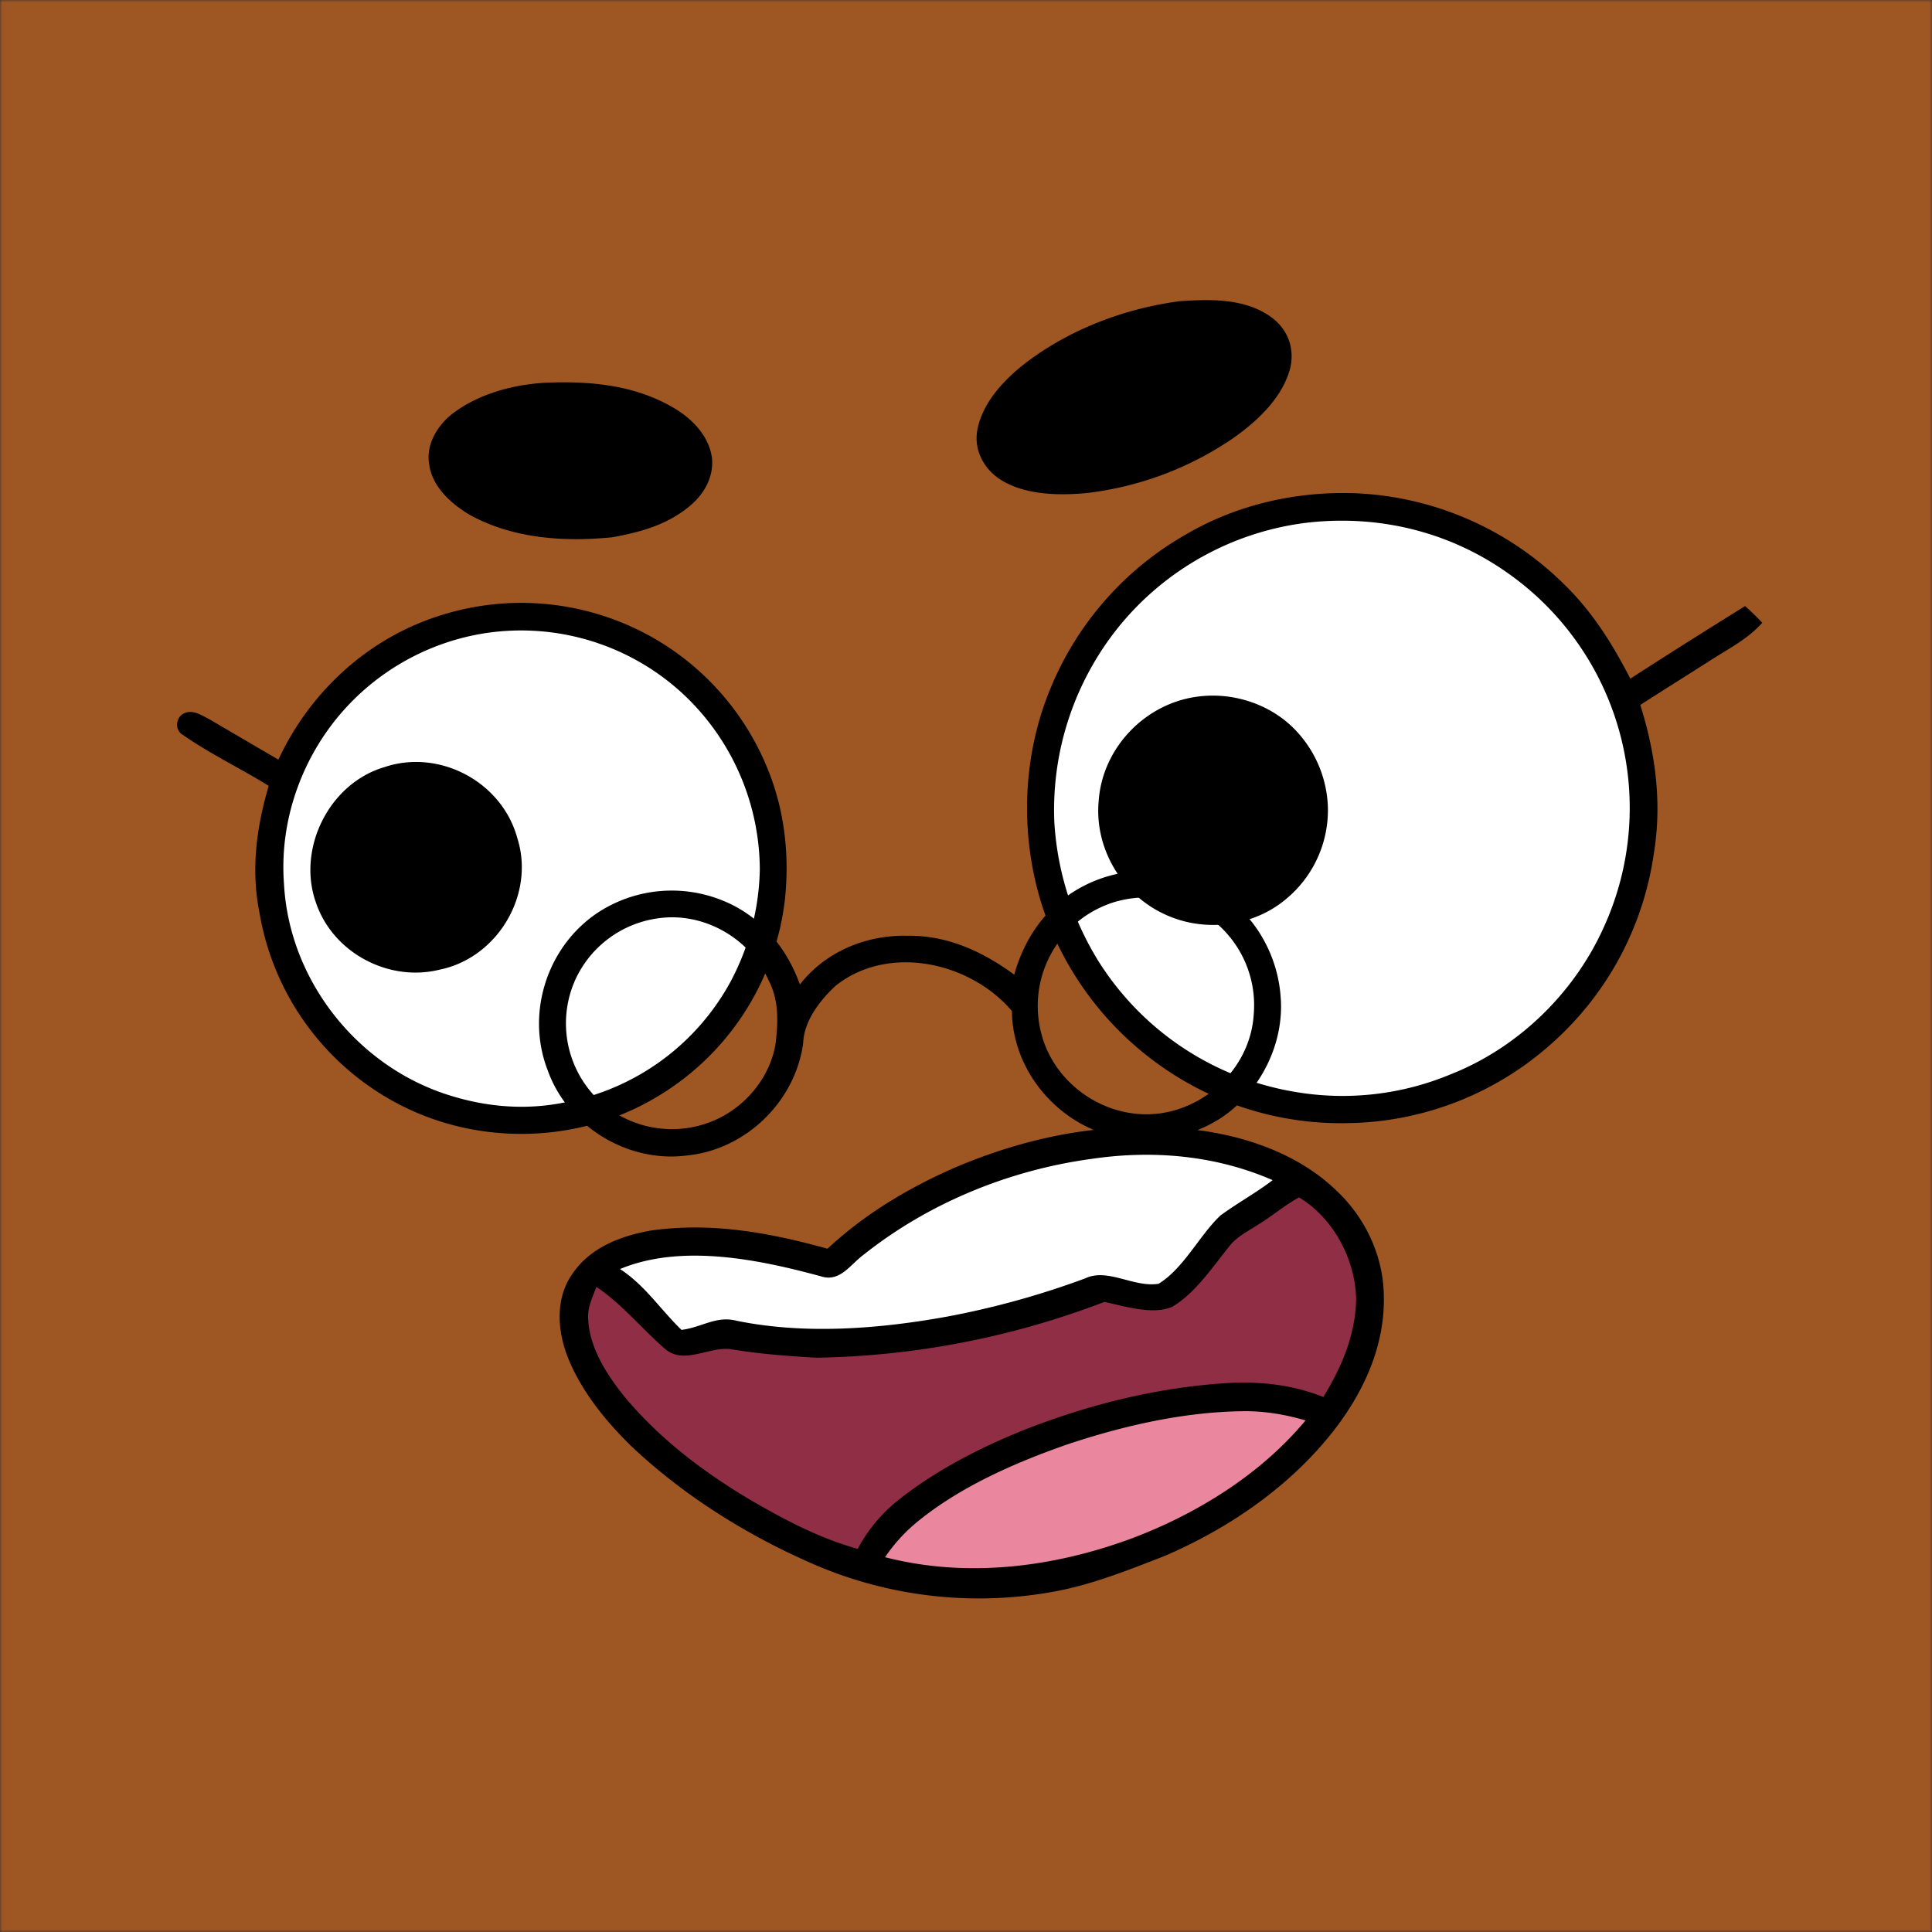 <?xml version="1.0" encoding="UTF-8"?> <svg xmlns="http://www.w3.org/2000/svg" viewBox="0 0 400 400" fill="none" shape-rendering="auto"><rect x="0" y="0" width="400" height="400" fill="#333333" stroke="none"/><mask id="viewboxMask"><rect width="400" height="400" rx="0" ry="0" x="0" y="0" fill="#fff"></rect></mask><g mask="url(#viewboxMask)"><rect fill="#9e5622" width="400" height="400" x="0" y="0"></rect><g transform="translate(-279 -322)"><path d="M559.01 424.1a65.32 65.32 0 0 1 43.93 18.98c5.76 5.61 9.95 12.31 13.6 19.43 7.87-5.09 15.8-10.08 23.76-15.03a50.52 50.52 0 0 1 3.56 3.46c-3.17 3.52-7.07 5.39-10.96 7.93-4.77 3.03-9.55 6.03-14.3 9.08 3.17 10 4.53 20.39 2.8 30.81a64.8 64.8 0 0 1-20.75 38.93A64.57 64.57 0 0 1 558 554.53a64.54 64.54 0 0 1-36.9-10.63 65.67 65.67 0 0 1-26.4-34.58c-4.57-14.5-4.06-30.74 1.8-44.81a65.1 65.1 0 0 1 28.11-31.9c10.31-6.05 22.51-8.86 34.4-8.5Z" fill="#000"></path><path d="M549.27 430.26c14.65-1.77 29.27 1.62 41.4 10.04a59.45 59.45 0 0 1 20.39 73.64c-6.12 13.64-17.67 24.9-31.58 30.43a58.17 58.17 0 0 1-32.48 3.67 59.6 59.6 0 0 1-40.35-26.68 61.43 61.43 0 0 1-9.37-29.31 60.38 60.38 0 0 1 13.41-40.36 59.47 59.47 0 0 1 38.58-21.43Z" fill="#fff"></path><path d="M414.05 453.95a55.06 55.06 0 0 1 23.87 27.2c3.5 8.51 4.54 17.78 3.61 26.9a54.83 54.83 0 0 1-27.1 41.38c-16.49 9.64-37.66 9.77-54.3.41a55 55 0 0 1-27.4-38.84c-1.8-8.9-.64-17.67 1.9-26.3-5.83-3.62-12.14-6.61-17.75-10.54-1.95-1.1-1.44-4.12.68-4.64 1.65-.48 3.18.6 4.6 1.28 4.83 2.83 9.64 5.66 14.48 8.47 6.58-14.13 18.65-25.2 33.6-29.87a55.21 55.21 0 0 1 43.81 4.55Z" fill="#000"></path><path d="M378.27 453.29a49.32 49.32 0 0 1 42.11 12.35 50.02 50.02 0 0 1 15.93 36.37 51.36 51.36 0 0 1-6.07 23.26 49.5 49.5 0 0 1-33.98 24.9c-8.07 1.72-16.23 1.1-24.08-1.36-19.1-5.88-33.31-23.78-34.38-43.79-.98-12.79 3.48-25.72 11.85-35.4a49.5 49.5 0 0 1 28.62-16.33Z" fill="#fff"></path><path d="M527.27 466.19c7.37-.9 15.21 1.78 20.25 7.3a24.2 24.2 0 0 1 6.4 15.46 23.88 23.88 0 0 1-8.72 19.24c-6.96 5.83-17.24 6.92-25.36 2.96-8.64-4.1-14.23-13.6-13.38-23.18.7-11.14 9.74-20.51 20.81-21.78ZM358.54 480.84c11.4-3.87 24.34 3 27.54 14.6 3.77 11.68-4.02 24.85-16.03 27.31-10.63 2.65-22.19-3.54-25.66-13.94-3.92-11.13 2.75-24.59 14.15-27.97Z" fill="#000"></path></g><g transform="translate(-279 -322)"><path d="M523.24 384.36c6.17-.42 13.1-.61 18.45 2.95 3.68 2.44 5.4 6.35 4.48 10.74-1.55 6.16-6.62 10.92-11.61 14.5a67.57 67.57 0 0 1-30.57 11.53c-5.61.53-12.5.43-17.47-2.55-3.63-2.13-5.9-6.12-5.2-10.36 1.02-5.75 5.5-10.5 9.94-13.96 9.19-7.03 20.55-11.34 31.98-12.85ZM392.22 401.23c9.1-.36 18.3.5 26.3 5.24 3.86 2.26 7.35 5.89 7.9 10.49.34 4.21-1.96 7.8-5.19 10.27-4.52 3.55-9.87 5-15.43 6-9.95 1-20.55.31-29.48-4.6-3.87-2.28-7.88-5.84-8.47-10.56-.73-4.27 2.02-8.47 5.39-10.84 5.4-3.87 12.43-5.69 18.98-6Z" fill="#000"></path></g><g transform="translate(-279 -322)"><path d="M517 555.43c13.39-.24 28.7 3.46 38.6 12.98 5.97 5.58 9.72 13.37 9.9 21.58.32 10.21-3.84 19.58-9.89 27.58-9.04 11.85-21.87 20.72-35.47 26.57-7.32 2.84-14.4 5.71-22.15 7.24a86.28 86.28 0 0 1-50.03-5.3c-13.98-6.02-27.24-14.25-38.31-24.72-5.42-5.3-10.58-11.7-13.28-18.84-2.03-5.48-2.34-11.97 1.22-16.9 3.69-5.38 9.98-7.75 16.17-8.85 12.6-1.77 24.45.42 36.57 3.76 7.36-6.86 15.88-12.06 25.02-16.2 13-5.75 27.38-9.3 41.64-8.9Z" fill="#000"></path><path d="M542.47 566.35c-3.47 2.67-7.33 4.74-10.83 7.34-4.3 4.07-7.6 10.96-12.77 14.1-5.16.83-10.5-3.33-15.18-1.12a174.6 174.6 0 0 1-28.5 7.9c-14.13 2.57-29.47 3.77-43.63.89-4.3-1.11-7.12 1.32-11.46 1.88-4.37-4.22-7.53-9.21-12.73-12.6 12.76-5.3 28.76-1.98 41.63 1.52 3.92 1.25 6.04-2.46 8.8-4.48 13.48-10.73 30.18-17.54 47.23-19.85 12.66-1.87 25.64-.74 37.44 4.4Z" fill="#fff"></path><path d="M547.96 569.91c7.13 4.3 11.65 12.83 11.82 21.1-.18 7.43-2.97 13.98-6.8 20.23-6.37-2.56-13.17-3.29-20-2.88-14.35.89-28.53 4.42-41.9 9.67-9.04 3.64-18.05 8.23-25.74 14.27a32.46 32.46 0 0 0-8.76 10.38c-7.74-2.15-14.6-5.75-21.53-9.73-9.94-5.85-19.02-12.62-26.5-21.47-3.77-4.64-7.55-10.34-7.78-16.5-.14-2.32.91-4.42 1.72-6.54 5.4 3.65 9.36 8.64 14.22 12.85 4 3.4 9.21-.66 13.75.07 5.81.96 11.66 1.4 17.53 1.74a174.18 174.18 0 0 0 59.65-11.55c4.16.86 9.89 2.73 13.97 1.05 4.92-2.83 8.62-8.57 12.18-12.9 1.47-1.75 3.81-2.92 5.71-4.17 2.9-1.75 5.48-4.02 8.46-5.62Z" fill="#8F2E45"></path><path d="M536 614.18c4.54-.1 8.95.63 13.3 1.9-9.23 11.12-22.42 19.3-35.85 24.38-16.26 6.04-34.23 8.32-51.21 3.94a34.42 34.42 0 0 1 6.76-7.39c8.9-7.26 20.2-12.2 31-15.97 11.5-3.83 23.85-6.67 36-6.86Z" fill="#EA869E"></path></g><g transform="translate(-279 -322)"><path fill-rule="evenodd" clip-rule="evenodd" d="M531.31 506.71c7.34 4.5 12.1 12.74 12.8 21.28.97 9.95-4.2 20.21-12.55 25.62-6.5 4.08-14.6 5.58-22.07 3.66-11.77-2.85-20.88-13.75-20.98-25.94-8.63-10.18-25.54-13.93-36.48-5.26-3.23 2.99-6.6 7.32-6.74 11.9-1.66 12.19-12 22.16-24.27 23.28-12.14 1.5-24.5-6.08-28.61-17.62-4.63-11.86-.12-25.8 10.5-32.77a27.95 27.95 0 0 1 25.69-2.42c7.77 3.11 13.23 9.62 16.01 17.4 5.32-6.87 13.8-10.32 22.4-10.1 8.25-.07 15.45 3.28 21.98 8.05 1.86-6.67 5.57-12.57 11.32-16.53a28.01 28.01 0 0 1 31-.55Zm-22.64 2.4a22.79 22.79 0 0 1 19.3 1.94 22.35 22.35 0 0 1 10.6 20.98c-.62 9.97-8.38 18.29-18.07 20.26-11.33 2.28-23.02-5.13-25.9-16.28a22.5 22.5 0 0 1 14.07-26.89Zm-70.58 15.78c-3.85-8.69-13.5-14.16-22.92-12.75A22.13 22.13 0 0 0 398.04 525a22.04 22.04 0 0 0 4.56 24.43 22.12 22.12 0 0 0 23.59 4.82c6.8-2.63 12.26-9 13.4-16.26.51-4.56.7-8.92-1.5-13.11Z" fill="#000"></path></g></g></svg> 